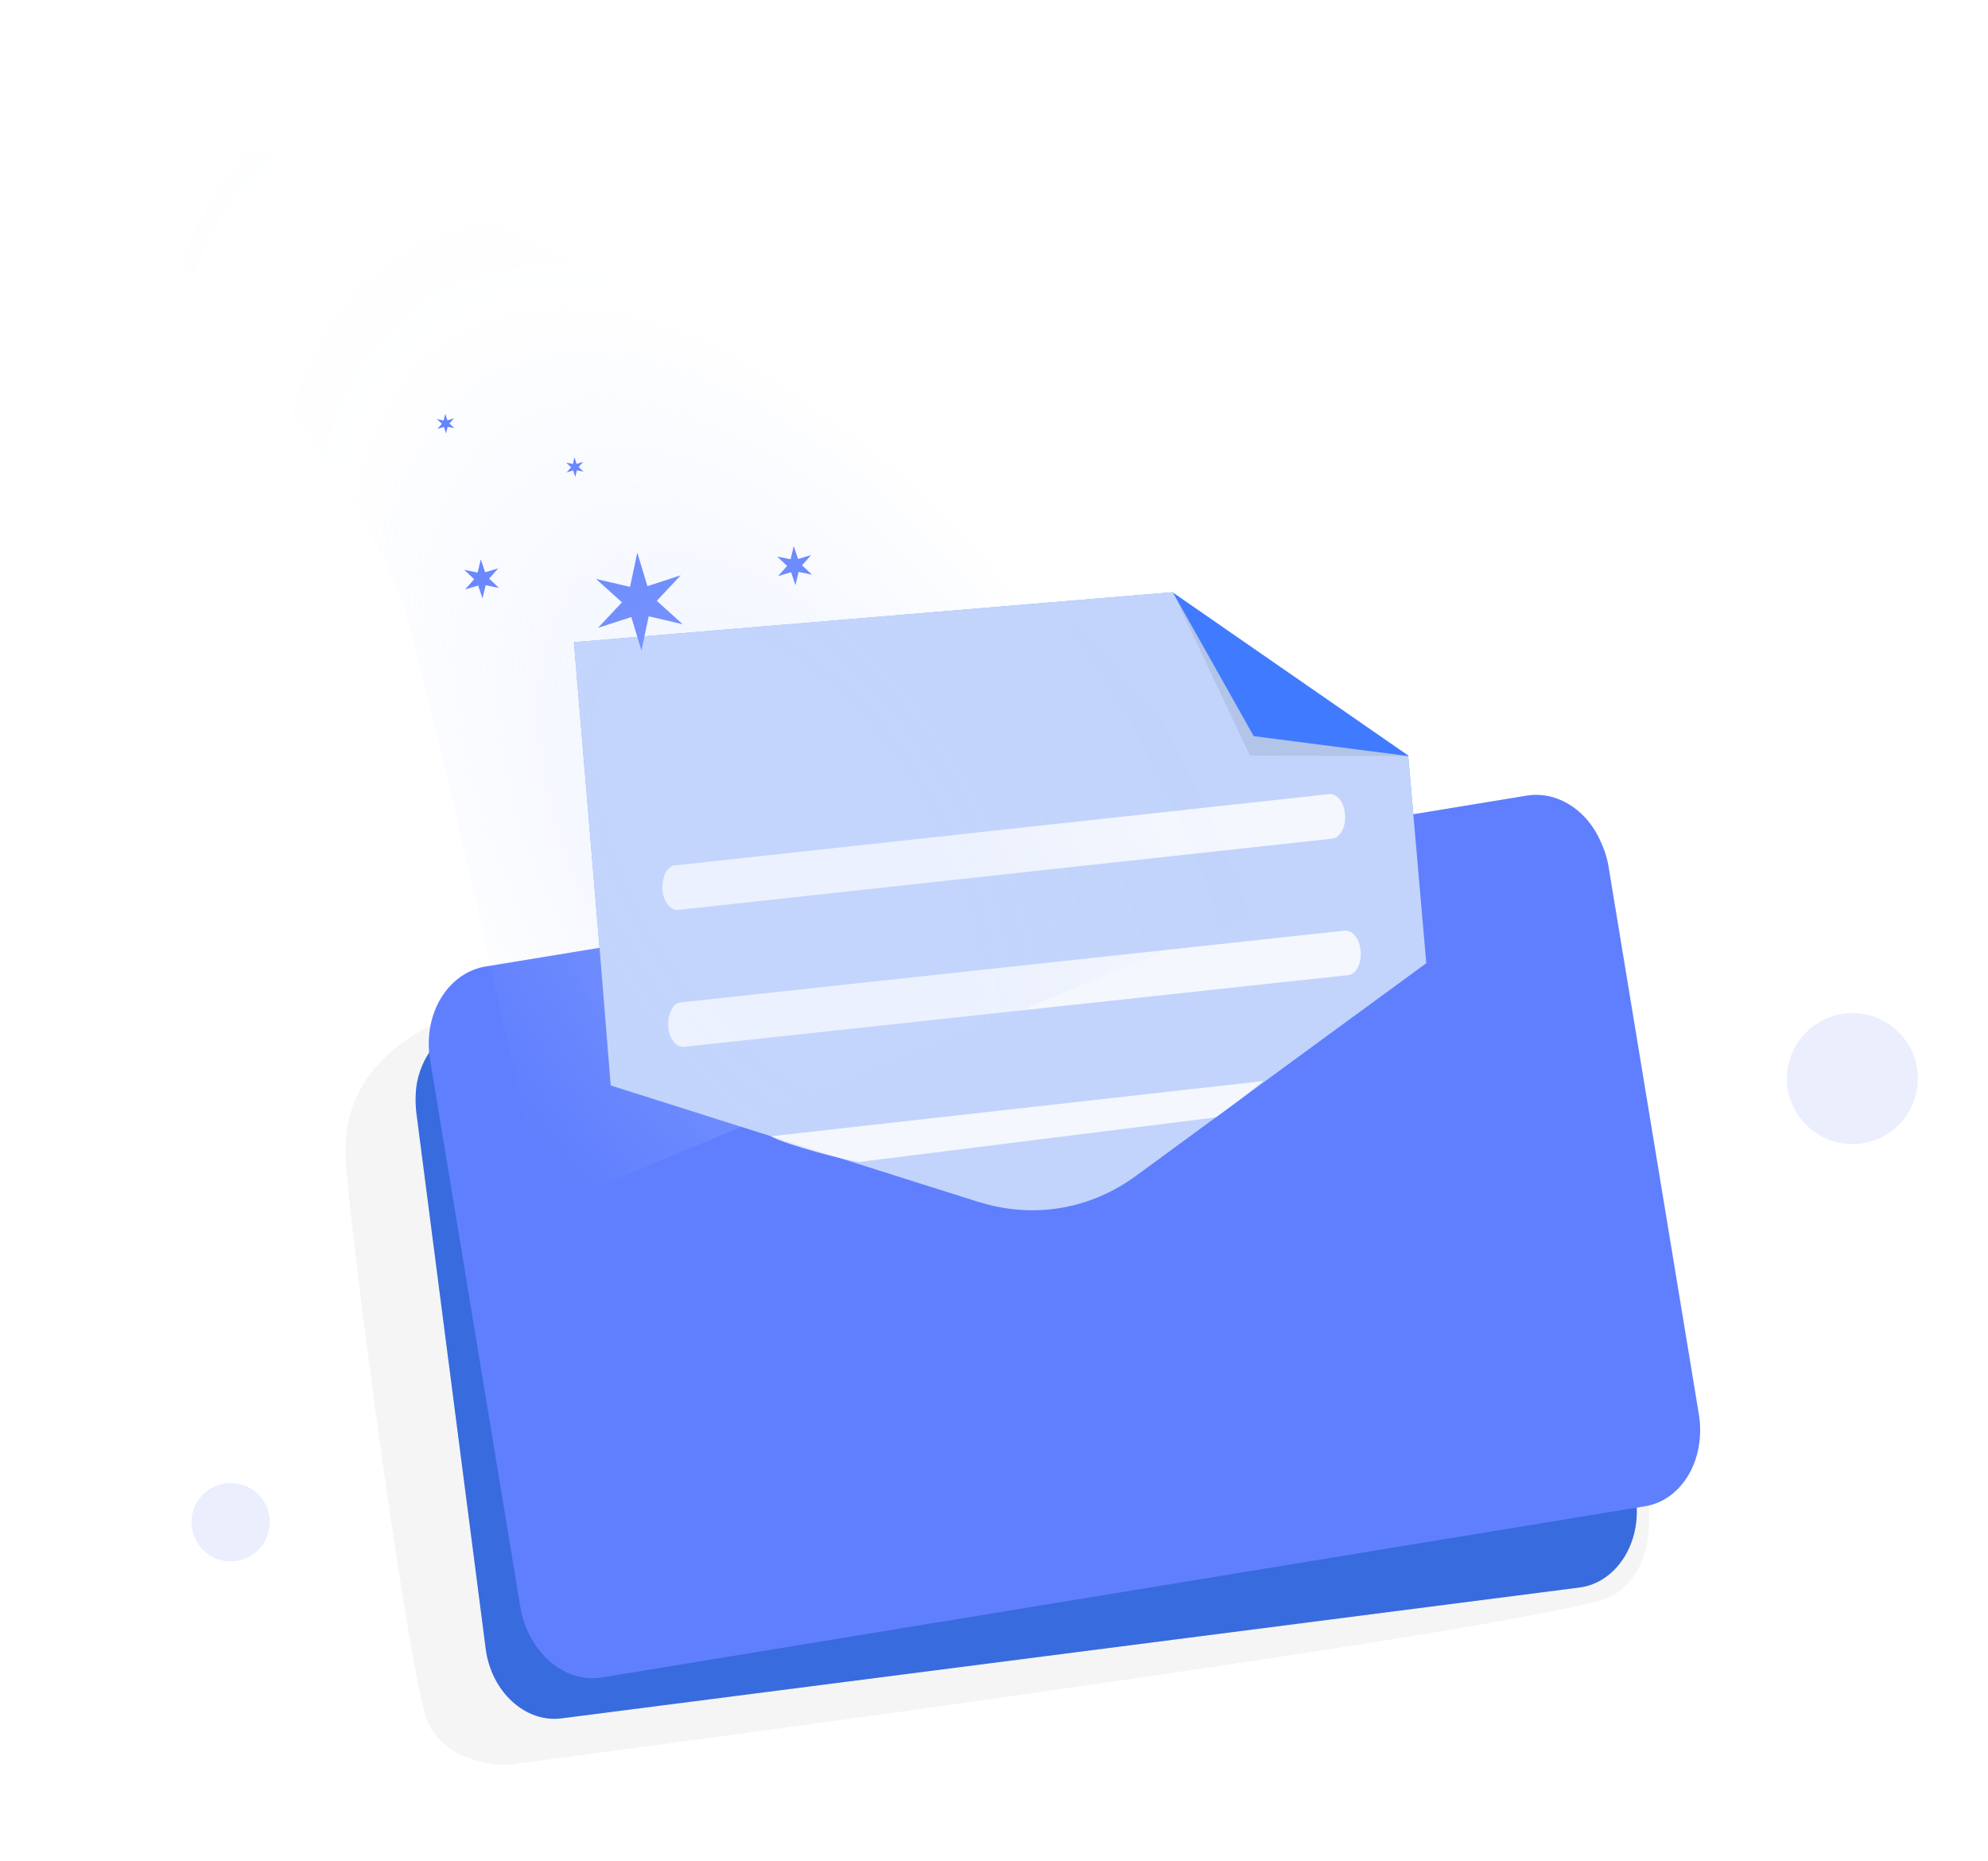 <svg width="188" height="176" viewBox="0 0 188 176" fill="none" xmlns="http://www.w3.org/2000/svg">
<g clip-path="url(#clip0_26_199)">
<path opacity="0.3" d="M22.955 147.451C24.899 146.819 25.963 144.731 25.331 142.787C24.699 140.842 22.611 139.779 20.666 140.411C18.722 141.042 17.658 143.131 18.29 145.075C18.922 147.019 21.011 148.083 22.955 147.451Z" fill="#BBC7F5"/>
<path opacity="0.3" d="M179.355 106.554C181.877 104.248 182.053 100.334 179.748 97.811C177.442 95.287 173.528 95.111 171.005 97.417C168.481 99.723 168.305 103.637 170.61 106.16C172.916 108.683 176.831 108.86 179.355 106.554Z" fill="#BBC7F5"/>
<g clip-path="url(#clip1_26_199)">
<path d="M148.157 91.141L154.71 141.78C155.263 145.9 152.843 149.644 149.402 150.104L53.122 162.479C49.682 162.939 46.41 159.939 45.92 155.816L39.367 105.177C39.261 104.177 39.284 103.235 39.435 102.349C40.006 99.5 41.985 97.218 44.614 96.918L140.895 84.543C143.521 84.18 146.047 85.894 147.289 88.478C147.763 89.274 148.052 90.141 148.157 91.141Z" fill="#407BFF"/>
<path opacity="0.1" d="M148.157 91.141L154.71 141.78C155.263 145.9 152.843 149.644 149.402 150.104L53.122 162.479C49.682 162.939 46.41 159.939 45.92 155.816L39.367 105.177C39.261 104.177 39.284 103.235 39.435 102.349C40.006 99.5 41.985 97.218 44.614 96.918L140.895 84.543C143.521 84.18 146.047 85.894 147.289 88.478C147.763 89.274 148.052 90.141 148.157 91.141Z" fill="black"/>
<path opacity="0.1" d="M151.168 79.084L107.494 111.2C103.041 114.465 97.607 115.387 92.376 113.663L40.727 97.209C41.23 94.237 43.206 91.893 45.89 91.402L144.462 75.225C147.086 74.8 149.735 76.445 151.168 79.084Z" fill="black"/>
<path opacity="0.04" d="M155.746 140.332L155.078 135.201C152.337 114.172 135.159 97.987 114.005 96.501L65.89 93.121C51.348 92.099 31.483 95.547 32.707 110.073C33.641 121.151 38.893 159.748 40.514 163.014C42.135 166.281 46.24 166.941 48.09 166.862C81.259 162.52 148.591 153.237 152.566 150.845C156.067 148.738 156.274 144.383 155.746 140.332Z" fill="black"/>
<path d="M152.104 81.87L160.659 133.742C161.342 137.982 159.056 141.909 155.493 142.437L56.921 158.614C53.361 159.204 49.962 156.21 49.219 152.035L40.664 100.163C40.495 99.165 40.516 98.16 40.664 97.212C41.167 94.24 43.143 91.895 45.827 91.405L144.399 75.228C147.086 74.8 149.732 76.383 151.102 79.024C151.582 79.946 151.936 80.872 152.104 81.87Z" fill="#607FFE"/>
<path d="M134.882 91.077L122.315 100.274L118.228 103.273L107.491 111.137C103.161 114.335 97.853 115.251 92.755 113.709C92.627 113.652 92.502 113.657 92.373 113.6L86.061 111.608L71.907 107.123L65.276 105.019L57.752 102.639L56.697 89.625L54.274 60.722L110.874 55.996L133.168 71.436L133.656 77.003L134.882 91.077Z" fill="#407BFF"/>
<path opacity="0.7" d="M134.882 91.077L122.315 100.274L118.228 103.273L107.491 111.137C103.161 114.335 97.853 115.251 92.755 113.709C92.627 113.652 92.502 113.657 92.373 113.6L86.061 111.608L71.907 107.123L65.276 105.019L57.752 102.639L56.697 89.625L54.274 60.722L110.874 55.996L133.168 71.436L133.656 77.003L134.882 91.077Z" fill="#FAFAFA"/>
<g opacity="0.9">
<path opacity="0.9" d="M126.043 79.292L64.094 86.041C63.348 86.073 62.689 85.197 62.642 84.094C62.591 82.89 63.107 81.864 63.791 81.835L125.74 75.085C126.485 75.054 127.145 75.93 127.192 77.033C127.301 78.133 126.784 79.16 126.043 79.292Z" fill="white"/>
<path opacity="0.9" d="M127.5 92.201L64.663 98.988C63.907 99.02 63.238 98.144 63.192 97.041C63.141 95.838 63.665 94.811 64.358 94.781L127.195 87.994C127.951 87.962 128.62 88.838 128.667 89.941C128.781 91.142 128.193 92.171 127.5 92.201Z" fill="white"/>
<path opacity="0.9" d="M114.977 105.653L81.339 109.861C80.583 109.893 74.322 108.256 72.898 107.44L119.464 102.22C117.673 103.686 116.325 104.67 114.977 105.653Z" fill="white"/>
</g>
<path opacity="0.1" d="M133.233 71.496L118.197 71.444L110.939 56.056L133.233 71.496Z" fill="#263238"/>
<path d="M133.233 71.496L118.56 69.607L110.939 56.056L133.233 71.496Z" fill="#407BFF"/>
<g filter="url(#filter0_d_26_199)">
<path d="M59.267 48.26L60.226 51.423L63.37 50.402L61.11 52.814L63.566 55.026L60.347 54.275L59.66 57.508L58.701 54.345L55.557 55.366L57.817 52.954L55.361 50.742L58.58 51.493L59.267 48.26Z" fill="#607FFE"/>
</g>
<g filter="url(#filter1_d_26_199)">
<path d="M44.47 48.888L44.876 50.111L46.111 49.745L45.255 50.708L46.189 51.595L44.928 51.335L44.627 52.587L44.221 51.365L42.986 51.731L43.842 50.768L42.907 49.881L44.169 50.141L44.47 48.888Z" fill="#607FFE"/>
</g>
<g filter="url(#filter2_d_26_199)">
<path d="M74.064 47.632L74.47 48.854L75.705 48.488L74.849 49.451L75.784 50.338L74.522 50.078L74.221 51.331L73.815 50.108L72.58 50.474L73.436 49.511L72.501 48.624L73.763 48.884L74.064 47.632Z" fill="#607FFE"/>
</g>
<g filter="url(#filter3_d_26_199)">
<path d="M41.106 35.134L41.309 35.745L41.927 35.562L41.499 36.043L41.966 36.487L41.335 36.357L41.185 36.983L40.982 36.372L40.364 36.555L40.792 36.073L40.325 35.63L40.956 35.76L41.106 35.134Z" fill="#607FFE"/>
</g>
<g filter="url(#filter4_d_26_199)">
<path d="M53.325 39.247L53.528 39.859L54.146 39.676L53.718 40.157L54.185 40.6L53.554 40.471L53.404 41.097L53.201 40.486L52.583 40.669L53.011 40.187L52.544 39.744L53.175 39.874L53.325 39.247Z" fill="#607FFE"/>
</g>
</g>
<path d="M72.259 35.166C100.029 54.05 117.462 76.049 122.707 84.689L51.431 114.31C48.192 99.191 40.972 66.546 38.01 56.919C35.047 47.292 16.102 22.978 7 12.025C17.182 11.87 44.489 16.283 72.259 35.166Z" fill="url(#paint0_angular_26_199)" fill-opacity="0.2"/>
</g>
<defs>
<filter id="filter0_d_26_199" x="46.361" y="42.26" width="28.206" height="29.248" filterUnits="userSpaceOnUse" color-interpolation-filters="sRGB">
<feFlood flood-opacity="0" result="BackgroundImageFix"/>
<feColorMatrix in="SourceAlpha" type="matrix" values="0 0 0 0 0 0 0 0 0 0 0 0 0 0 0 0 0 0 127 0" result="hardAlpha"/>
<feOffset dx="1" dy="4"/>
<feGaussianBlur stdDeviation="5"/>
<feComposite in2="hardAlpha" operator="out"/>
<feColorMatrix type="matrix" values="0 0 0 0 1 0 0 0 0 1 0 0 0 0 1 0 0 0 0.25 0"/>
<feBlend mode="normal" in2="BackgroundImageFix" result="effect1_dropShadow_26_199"/>
<feBlend mode="normal" in="SourceGraphic" in2="effect1_dropShadow_26_199" result="shape"/>
</filter>
<filter id="filter1_d_26_199" x="33.907" y="42.888" width="23.282" height="23.699" filterUnits="userSpaceOnUse" color-interpolation-filters="sRGB">
<feFlood flood-opacity="0" result="BackgroundImageFix"/>
<feColorMatrix in="SourceAlpha" type="matrix" values="0 0 0 0 0 0 0 0 0 0 0 0 0 0 0 0 0 0 127 0" result="hardAlpha"/>
<feOffset dx="1" dy="4"/>
<feGaussianBlur stdDeviation="5"/>
<feComposite in2="hardAlpha" operator="out"/>
<feColorMatrix type="matrix" values="0 0 0 0 1 0 0 0 0 1 0 0 0 0 1 0 0 0 0.25 0"/>
<feBlend mode="normal" in2="BackgroundImageFix" result="effect1_dropShadow_26_199"/>
<feBlend mode="normal" in="SourceGraphic" in2="effect1_dropShadow_26_199" result="shape"/>
</filter>
<filter id="filter2_d_26_199" x="63.502" y="41.632" width="23.282" height="23.699" filterUnits="userSpaceOnUse" color-interpolation-filters="sRGB">
<feFlood flood-opacity="0" result="BackgroundImageFix"/>
<feColorMatrix in="SourceAlpha" type="matrix" values="0 0 0 0 0 0 0 0 0 0 0 0 0 0 0 0 0 0 127 0" result="hardAlpha"/>
<feOffset dx="1" dy="4"/>
<feGaussianBlur stdDeviation="5"/>
<feComposite in2="hardAlpha" operator="out"/>
<feColorMatrix type="matrix" values="0 0 0 0 1 0 0 0 0 1 0 0 0 0 1 0 0 0 0.25 0"/>
<feBlend mode="normal" in2="BackgroundImageFix" result="effect1_dropShadow_26_199"/>
<feBlend mode="normal" in="SourceGraphic" in2="effect1_dropShadow_26_199" result="shape"/>
</filter>
<filter id="filter3_d_26_199" x="31.325" y="29.134" width="21.641" height="21.85" filterUnits="userSpaceOnUse" color-interpolation-filters="sRGB">
<feFlood flood-opacity="0" result="BackgroundImageFix"/>
<feColorMatrix in="SourceAlpha" type="matrix" values="0 0 0 0 0 0 0 0 0 0 0 0 0 0 0 0 0 0 127 0" result="hardAlpha"/>
<feOffset dx="1" dy="4"/>
<feGaussianBlur stdDeviation="5"/>
<feComposite in2="hardAlpha" operator="out"/>
<feColorMatrix type="matrix" values="0 0 0 0 1 0 0 0 0 1 0 0 0 0 1 0 0 0 0.25 0"/>
<feBlend mode="normal" in2="BackgroundImageFix" result="effect1_dropShadow_26_199"/>
<feBlend mode="normal" in="SourceGraphic" in2="effect1_dropShadow_26_199" result="shape"/>
</filter>
<filter id="filter4_d_26_199" x="43.544" y="33.247" width="21.641" height="21.85" filterUnits="userSpaceOnUse" color-interpolation-filters="sRGB">
<feFlood flood-opacity="0" result="BackgroundImageFix"/>
<feColorMatrix in="SourceAlpha" type="matrix" values="0 0 0 0 0 0 0 0 0 0 0 0 0 0 0 0 0 0 127 0" result="hardAlpha"/>
<feOffset dx="1" dy="4"/>
<feGaussianBlur stdDeviation="5"/>
<feComposite in2="hardAlpha" operator="out"/>
<feColorMatrix type="matrix" values="0 0 0 0 1 0 0 0 0 1 0 0 0 0 1 0 0 0 0.25 0"/>
<feBlend mode="normal" in2="BackgroundImageFix" result="effect1_dropShadow_26_199"/>
<feBlend mode="normal" in="SourceGraphic" in2="effect1_dropShadow_26_199" result="shape"/>
</filter>
<radialGradient id="paint0_angular_26_199" cx="0" cy="0" r="1" gradientUnits="userSpaceOnUse" gradientTransform="translate(74.573 81.912) rotate(-122.719) scale(98.471 54.031)">
<stop offset="0.052" stop-color="#C8D9FF"/>
<stop offset="0.26" stop-color="#C8D9FF"/>
<stop offset="0.604" stop-color="#C4D5FC" stop-opacity="0.04"/>
<stop offset="0.749" stop-color="#C3D5FC" stop-opacity="0.023"/>
<stop offset="0.953" stop-color="#C2D4FB" stop-opacity="0"/>
</radialGradient>
<clipPath id="clip0_26_199">
<rect width="188" height="176" fill="white"/>
</clipPath>
<clipPath id="clip1_26_199">
<rect width="133.295" height="168.47" fill="white" transform="translate(25.703 -0.346) rotate(-2.431)"/>
</clipPath>
</defs>
</svg>
